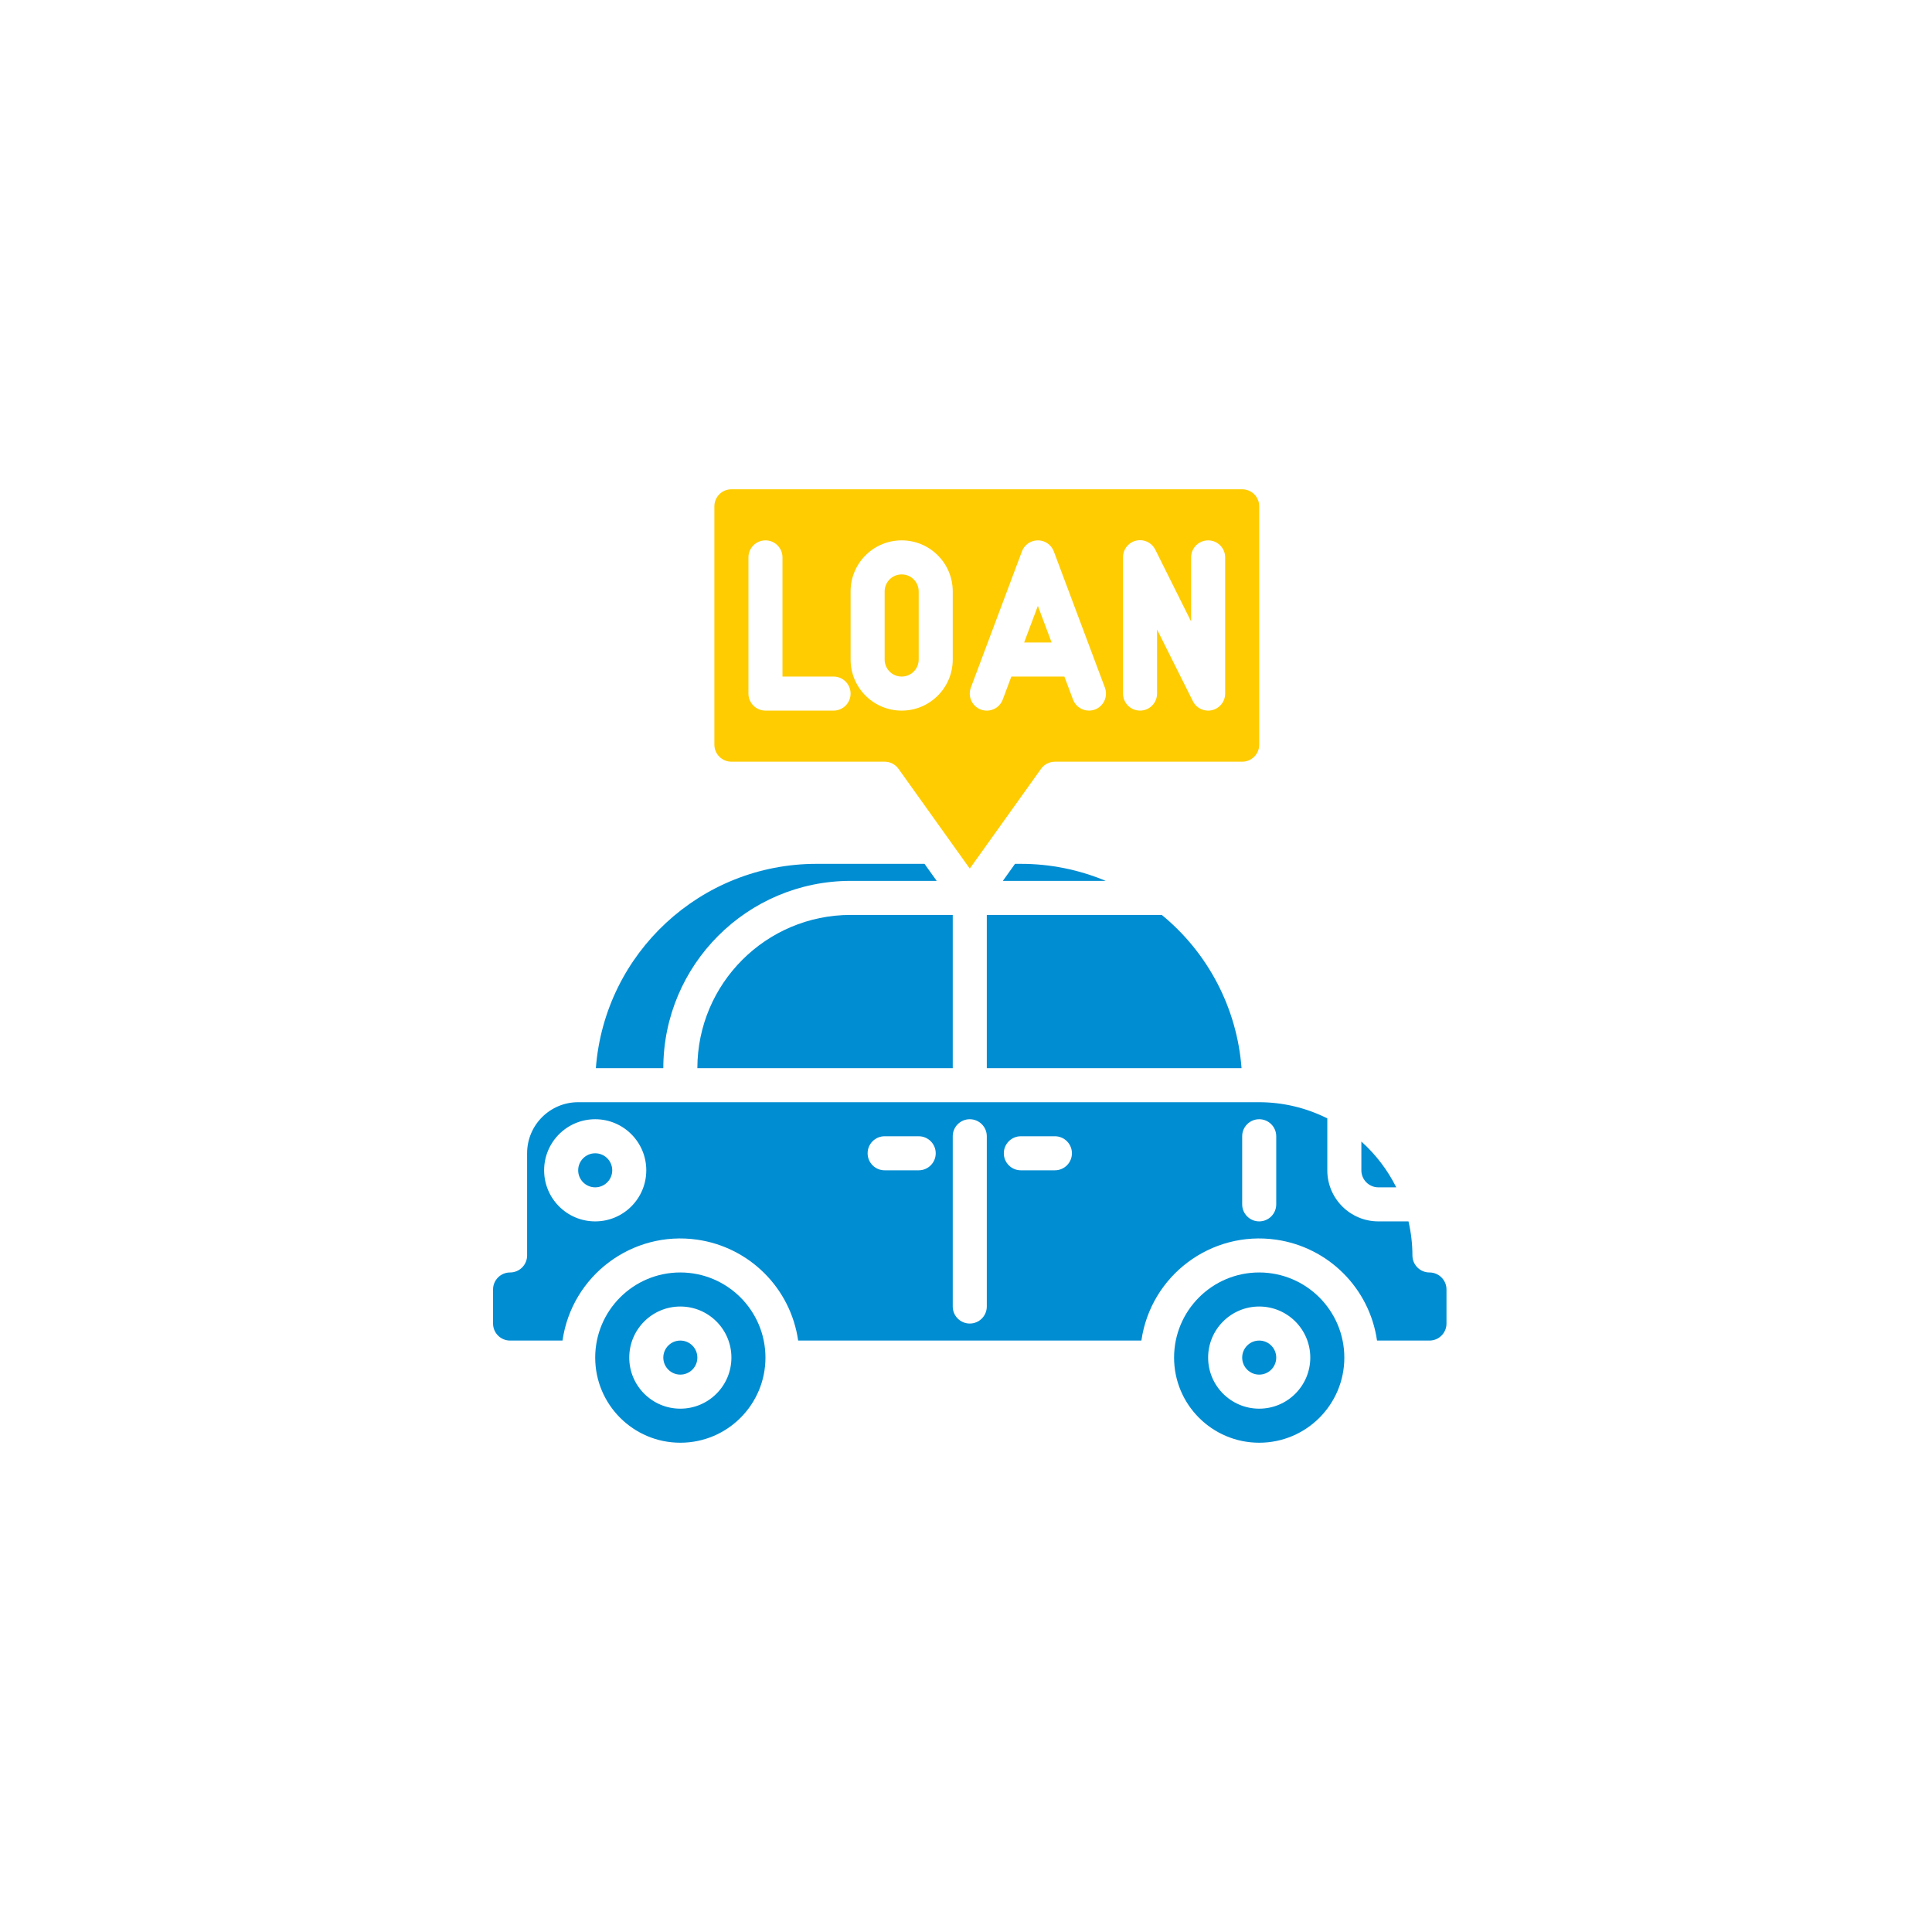 <?xml version="1.0" encoding="utf-8"?>
<!-- Generator: Adobe Illustrator 16.0.0, SVG Export Plug-In . SVG Version: 6.00 Build 0)  -->
<!DOCTYPE svg PUBLIC "-//W3C//DTD SVG 1.1//EN" "http://www.w3.org/Graphics/SVG/1.1/DTD/svg11.dtd">
<svg version="1.1" id="Layer_1" xmlns="http://www.w3.org/2000/svg" xmlns:xlink="http://www.w3.org/1999/xlink" x="0px" y="0px"
	 width="512px" height="512px" viewBox="0 0 512 512" enable-background="new 0 0 512 512" xml:space="preserve">
<g id="Car_loan-2">
	<path fill="#008DD2" d="M365.288,314.655h4.737c-2.291-4.59-5.43-8.707-9.25-12.132v7.62
		C360.775,312.636,362.796,314.655,365.288,314.655z"/>
	<circle fill="#008DD2" cx="180.296" cy="359.776" r="4.512"/>
	<path fill="#008DD2" d="M180.296,337.216c-12.459,0-22.56,10.101-22.56,22.56s10.101,22.561,22.56,22.561
		s22.56-10.102,22.56-22.561C202.842,347.322,192.75,337.23,180.296,337.216z M180.296,373.312c-7.476,0-13.536-6.061-13.536-13.536
		c0-7.475,6.06-13.535,13.536-13.535s13.536,6.061,13.536,13.535C193.832,367.251,187.772,373.312,180.296,373.312L180.296,373.312z
		"/>
	<path fill="#008DD2" d="M293.024,233.44c-7.122-2.983-14.768-4.517-22.488-4.512h-1.543l-3.226,4.512H293.024z"/>
	<circle fill="#008DD2" cx="157.736" cy="310.144" r="4.512"/>
	<circle fill="#008DD2" cx="333.704" cy="359.776" r="4.512"/>
	<path fill="#008DD2" d="M333.704,337.216c-12.459,0-22.561,10.101-22.561,22.56s10.102,22.561,22.561,22.561
		s22.56-10.102,22.56-22.561C356.249,347.322,346.157,337.23,333.704,337.216z M333.704,373.312
		c-7.476,0-13.536-6.061-13.536-13.536c0-7.475,6.061-13.535,13.536-13.535s13.536,6.061,13.536,13.535
		C347.24,367.251,341.18,373.312,333.704,373.312L333.704,373.312z"/>
	<path fill="#008DD2" d="M364.927,355.264h13.896c2.492,0,4.513-2.021,4.513-4.512v-9.024c0-2.491-2.021-4.512-4.513-4.512
		c-2.491,0-4.512-2.02-4.512-4.512c-0.009-3.038-0.36-6.064-1.046-9.024h-7.978c-7.477,0-13.536-6.061-13.536-13.536v-13.762
		c-5.602-2.812-11.78-4.279-18.048-4.286H153.225c-7.476,0-13.536,6.061-13.536,13.536v27.072c0,2.492-2.02,4.512-4.512,4.512
		c-2.492,0-4.512,2.021-4.512,4.512v9.024c0,2.491,2.02,4.512,4.512,4.512h13.897c2.476-17.244,18.463-29.215,35.707-26.738
		c13.859,1.989,24.748,12.879,26.739,26.738h90.961c2.477-17.244,18.463-29.215,35.708-26.738
		C352.048,330.515,362.936,341.404,364.927,355.264z M157.736,323.68c-7.476,0-13.536-6.061-13.536-13.536
		s6.06-13.536,13.536-13.536s13.536,6.061,13.536,13.536S165.212,323.68,157.736,323.68z M243.464,310.144h-9.023
		c-2.492,0-4.512-2.02-4.512-4.512s2.02-4.512,4.512-4.512h9.023c2.492,0,4.512,2.02,4.512,4.512S245.956,310.144,243.464,310.144z
		 M261.512,346.24c0,2.492-2.02,4.512-4.512,4.512c-2.492,0-4.512-2.02-4.512-4.512v-45.12c0-2.492,2.02-4.513,4.512-4.513
		c2.492,0,4.512,2.021,4.512,4.513V346.24z M279.56,310.144h-9.023c-2.492,0-4.512-2.02-4.512-4.512s2.02-4.512,4.512-4.512h9.023
		c2.492,0,4.513,2.02,4.513,4.512S282.052,310.144,279.56,310.144z M338.216,319.168c0,2.492-2.02,4.512-4.512,4.512
		s-4.512-2.02-4.512-4.512V301.12c0-2.492,2.02-4.513,4.512-4.513s4.512,2.021,4.512,4.513V319.168z"/>
	<path fill="#008DD2" d="M261.512,283.072h67.51c-1.197-15.857-8.836-30.533-21.14-40.608h-46.37V283.072z"/>
	<path fill="#008DD2" d="M184.809,283.072h67.68v-40.608h-27.072C203,242.492,184.836,260.656,184.809,283.072z"/>
	<path fill="#008DD2" d="M175.785,283.072c0.032-27.398,22.234-49.6,49.631-49.632h22.817l-3.226-4.512h-28.615
		c-30.646-0.001-56.127,23.589-58.484,54.144H175.785z"/>
	<path fill="#FECC00" d="M329.192,129.665h-135.36c-2.492,0-4.512,2.02-4.512,4.512v63.167c0,2.492,2.02,4.512,4.512,4.512h40.608
		c1.458,0,2.825,0.704,3.672,1.89L257,230.187l18.888-26.44c0.848-1.187,2.214-1.89,3.672-1.89h49.633
		c2.492,0,4.512-2.021,4.512-4.512v-63.167C333.704,131.685,331.685,129.665,329.192,129.665z M220.904,188.32h-18.048
		c-2.492,0-4.512-2.021-4.512-4.512v-36.096c0-2.492,2.02-4.512,4.512-4.512c2.492,0,4.512,2.02,4.512,4.512v31.584h13.536
		c2.492,0,4.512,2.02,4.512,4.512C225.416,186.3,223.396,188.32,220.904,188.32z M252.488,174.785
		c0,7.475-6.061,13.536-13.536,13.536s-13.536-6.061-13.536-13.536v-18.048c0-7.476,6.061-13.536,13.536-13.536
		s13.536,6.06,13.536,13.536V174.785z M290.167,188.036c-0.506,0.186-1.043,0.282-1.583,0.284c-1.882,0.001-3.566-1.167-4.228-2.928
		l-2.283-6.096h-14.051l-2.283,6.096c-0.872,2.334-3.472,3.521-5.806,2.648c-2.335-0.872-3.521-3.472-2.649-5.807l13.536-36.096
		c0.871-2.334,3.469-3.522,5.804-2.651c1.228,0.457,2.194,1.424,2.651,2.651l13.536,36.096
		C293.682,184.566,292.499,187.163,290.167,188.036L290.167,188.036z M324.68,183.809c0,2.092-1.438,3.909-3.474,4.39
		c-2.038,0.483-4.141-0.5-5.077-2.373l-9.497-19v16.983c0,2.491-2.02,4.512-4.512,4.512s-4.513-2.021-4.513-4.512v-36.096
		c-0.027-2.492,1.97-4.535,4.461-4.562c1.749-0.02,3.351,0.972,4.112,2.545l9.475,19v-16.983c0-2.492,2.021-4.512,4.513-4.512
		s4.512,2.02,4.512,4.512V183.809z"/>
	<polygon fill="#FECC00" points="271.407,170.272 278.689,170.272 275.048,160.563 	"/>
	<path fill="#FECC00" d="M238.952,152.225c-2.492,0-4.512,2.02-4.512,4.512v18.048c0,2.492,2.02,4.512,4.512,4.512
		s4.512-2.02,4.512-4.512v-18.048C243.464,154.245,241.444,152.225,238.952,152.225z"/>
</g>
<g display="none">
	<g display="inline">
		<g>
			<path fill="#FECC00" d="M404.18,255.5c-34.895,0-63.292,28.396-63.292,63.291c0,34.896,28.397,63.292,63.292,63.292
				s63.291-28.396,63.291-63.292C467.471,283.896,439.075,255.5,404.18,255.5z M404.18,360.986
				c-23.271,0-42.194-18.924-42.194-42.195c0-23.271,18.924-42.194,42.194-42.194c23.271,0,42.195,18.924,42.195,42.194
				C446.375,342.063,427.451,360.986,404.18,360.986z"/>
		</g>
	</g>
	<g display="inline">
		<g>
			<path fill="#008DD2" d="M397.471,192.251c-15.442-12.321-85.97-63.334-193.713-63.334c-20.38,0-72.385,2.088-119.242,21.097
				H34.979c-4.261,0-8.122,2.575-9.747,6.519c-1.646,3.945-0.739,8.46,2.278,11.499l10.296,10.295
				C14.917,198.875,3.334,224.783,3.334,255.5c0,36.223,3.271,84.388,31.646,84.388h4.452c-2.826-6.476-4.452-13.585-4.452-21.097
				c0-29.135,23.608-52.742,52.743-52.742s52.743,23.607,52.743,52.742c0,7.512-1.625,14.621-4.451,21.097h219.875
				c-2.827-6.476-4.451-13.585-4.451-21.097c0-29.135,23.607-52.742,52.742-52.742s52.743,23.607,52.743,52.742
				c0,7.512-1.625,14.621-4.451,21.097h25.549c12.742,0,31.646-13.291,31.646-31.646v-42.194
				C509.666,246.048,475.13,193.917,397.471,192.251z M330.341,234.403H224.854c-5.823,0-10.549-4.726-10.549-10.549v-42.195
				c0-5.823,4.726-10.548,10.549-10.548c5.823,0,10.549,4.726,10.549,10.548v31.646h94.938c5.822,0,10.549,4.726,10.549,10.549
				C340.89,229.677,336.163,234.403,330.341,234.403z"/>
		</g>
	</g>
	<g display="inline">
		<g>
			<path fill="#FECC00" d="M87.722,255.5c-34.894,0-63.292,28.396-63.292,63.291c0,34.896,28.397,63.292,63.292,63.292
				c34.895,0,63.292-28.396,63.292-63.292C151.014,283.896,122.618,255.5,87.722,255.5z M87.722,360.986
				c-23.27,0-42.194-18.924-42.194-42.195c0-23.271,18.924-42.194,42.194-42.194c23.271,0,42.195,18.924,42.195,42.194
				C129.917,342.063,110.993,360.986,87.722,360.986z"/>
		</g>
	</g>
</g>
<g display="none">
	<g display="inline">
		<g>
			<path fill="#008DD2" d="M173.48,335.046c-12.006,0-21.739,9.733-21.739,21.74c0,12.006,9.733,21.739,21.739,21.739
				s21.739-9.733,21.739-21.739C195.206,344.785,185.48,335.061,173.48,335.046z"/>
			<path fill="#FECC00" d="M326.776,270.239l5.941,2.573l7.058-2.998c0.012-0.005-0.215-0.01-0.202-0.017
				c28.736-12.099,47.397-40.27,47.327-71.449v-40.962l-54.228-28.912l-52.647,28.869v41.831
				C280.025,229.95,298.501,257.844,326.776,270.239z M305.403,195.087c2.259-1.928,5.652-1.662,7.581,0.597l0,0l12.284,14.384
				l32.476-26.421c2.304-1.875,5.691-1.527,7.565,0.777c1.875,2.304,1.527,5.691-0.776,7.566l-36.549,29.735
				c-0.052,0.042-0.105,0.077-0.157,0.116c-0.051,0.039-0.12,0.093-0.182,0.134c-0.062,0.042-0.146,0.095-0.218,0.141
				c-0.063,0.039-0.122,0.078-0.186,0.114c-0.076,0.044-0.155,0.083-0.234,0.122c-0.062,0.031-0.122,0.064-0.184,0.092
				c-0.084,0.038-0.17,0.071-0.254,0.105c-0.059,0.023-0.117,0.049-0.177,0.067c-0.091,0.033-0.184,0.059-0.277,0.087
				c-0.055,0.016-0.109,0.035-0.163,0.05c-0.099,0.025-0.202,0.045-0.298,0.067c-0.051,0.01-0.102,0.023-0.152,0.031
				c-0.109,0.019-0.219,0.031-0.33,0.043c-0.041,0.004-0.082,0.012-0.124,0.015c-0.151,0.013-0.304,0.02-0.455,0.02
				c-0.193,0-0.386-0.011-0.578-0.031c-0.055-0.006-0.108-0.019-0.163-0.026c-0.134-0.019-0.269-0.038-0.402-0.067
				c-0.067-0.015-0.135-0.037-0.202-0.054c-0.121-0.031-0.241-0.061-0.359-0.099c-0.073-0.024-0.143-0.057-0.216-0.083
				c-0.108-0.042-0.218-0.082-0.325-0.13c-0.075-0.035-0.148-0.077-0.223-0.115c-0.1-0.051-0.201-0.101-0.295-0.158
				c-0.077-0.046-0.148-0.098-0.223-0.148c-0.089-0.06-0.181-0.118-0.269-0.185c-0.074-0.056-0.145-0.119-0.216-0.18
				c-0.082-0.067-0.165-0.134-0.242-0.21c-0.078-0.076-0.135-0.139-0.202-0.208s-0.123-0.123-0.182-0.19l-15.693-18.378
				C302.877,200.407,303.146,197.015,305.403,195.087z"/>
			<path fill="#008DD2" d="M382.541,306.282l-24.989-11.387c-0.938-0.44-1.721-1.151-2.248-2.041l-8.873-14.236
				c-0.802,0.368-1.584,0.734-2.4,1.08l-9.059,3.918c-1.362,0.592-2.907,0.594-4.272,0.009l-8.052-3.307
				c-15.359-6.752-28.518-17.674-37.983-31.526h-56.74c-6.649-0.068-12.95,2.968-17.04,8.211l-27.796,36.346
				c-0.73,0.929-1.746,1.59-2.891,1.882l-46.856,12.675c-6.377,1.743-11.274,7.555-11.274,14.166v16.971
				c0,8.11,7.483,15.28,15.594,15.28h3.473c1.673-17.865,17.511-30.991,35.376-29.318c15.55,1.456,27.862,13.77,29.318,29.318
				h99.341c1.673-17.865,17.511-30.991,35.376-29.319c15.549,1.456,27.862,13.77,29.318,29.319h6.819
				c8.11,0,14.251-7.17,14.251-15.28v-19.371C391.02,313.944,387.732,308.701,382.541,306.282z"/>
			<path fill="#008DD2" d="M337.516,335.046c-12.006,0-21.739,9.732-21.739,21.739c-0.001,12.006,9.731,21.739,21.738,21.74
				c12.006,0,21.739-9.732,21.74-21.738v-0.001C359.241,344.785,349.516,335.061,337.516,335.046z"/>
		</g>
	</g>
</g>
<g display="none">
	<path display="inline" fill="#008DD2" d="M332.85,250.331c0.007-10.895-6.65-20.247-16.958-23.825
		c-19.986-6.938-55.526-8.397-61.695-8.397c-24.949,0-48.414,3.41-62.771,9.124c-9.803,3.902-15.896,12.877-15.901,23.424
		l-0.011,12.915c-0.003,6.729,2.626,13.063,7.403,17.836c4.775,4.771,11.112,7.398,17.844,7.398h106.831
		c13.915,0,25.239-11.306,25.248-25.202L332.85,250.331z M212.681,260.997c-4.153,0-7.54-3.388-7.54-7.541
		c0-4.153,3.387-7.541,7.54-7.541s7.54,3.387,7.54,7.541C220.221,257.609,216.833,260.997,212.681,260.997z M263.952,260.997H242.84
		c-4.164,0-7.54-3.377-7.54-7.541c0-4.164,3.376-7.541,7.54-7.541h21.112c4.164,0,7.54,3.376,7.54,7.541
		C271.492,257.62,268.116,260.997,263.952,260.997z M294.113,260.997c-4.153,0-7.54-3.388-7.54-7.541
		c0-4.153,3.387-7.541,7.54-7.541s7.54,3.387,7.54,7.541C301.653,257.609,298.267,260.997,294.113,260.997z"/>
	<path display="inline" fill="#FECC00" d="M384.964,310.513l-9.518-22.553c-1.215-2.879-4.009-4.609-6.95-4.609
		c-0.97,0-1.958,0.188-2.909,0.587l-23.742,9.941c-3.841,1.609-5.651,6.027-4.042,9.868c1.608,3.842,6.025,5.649,9.867,4.042
		l6.757-2.829c-17.103,39.004-55.852,64.657-98.97,64.657c-49.272,0-92.298-33.316-104.633-81.02
		c-0.951-3.675-4.564-6.071-8.299-5.547c-4.372,0.613-7.41,5.034-6.301,9.322c14.055,54.358,63.086,92.323,119.232,92.323
		c49.382,0,93.731-29.527,113.069-74.352l2.545,6.031c1.619,3.837,6.042,5.634,9.879,4.016
		C384.786,318.772,386.583,314.35,384.964,310.513z"/>
	<path display="inline" fill="#FECC00" d="M145.504,228.608c0.984,0.02,1.975-0.154,2.908-0.544l23.743-9.942
		c3.841-1.609,5.651-6.026,4.042-9.867c-1.609-3.842-6.026-5.65-9.867-4.043l-6.757,2.83c17.103-39.005,55.853-64.657,98.971-64.657
		c49.271,0,92.298,33.316,104.633,81.019c0.813,3.142,3.623,5.236,6.818,5.432c4.832,0.294,9.021-4.417,7.781-9.207
		c-14.056-54.359-63.085-92.324-119.232-92.324c-49.382,0-93.731,29.528-113.068,74.353l-2.545-6.032
		c-1.619-3.836-6.042-5.633-9.878-4.015c-3.836,1.619-5.634,6.042-4.016,9.878c0,0,9.509,22.534,9.518,22.554
		C139.722,226.807,142.585,228.553,145.504,228.608z"/>
	<path display="inline" fill="#008DD2" d="M313.954,210.179c-4.286-8.144-8.022-15.249-8.022-15.249
		c-4.477-8.51-12.817-13.59-22.313-13.59h-59.886c-9.489,0-17.827,5.075-22.305,13.576c-1.002,1.902-4.516,8.583-8.292,15.765
		c15.974-4.898,37.682-7.653,61.061-7.653C261.355,203.028,291.972,204.362,313.954,210.179z"/>
	<path display="inline" fill="#008DD2" d="M271.493,303.886v2.824c0,10.421,8.478,18.897,18.897,18.897h22.747
		c10.42,0,18.896-8.477,18.896-18.897v-11.102c-6.787,5.187-15.259,8.277-24.442,8.277H271.493z"/>
	<path display="inline" fill="#008DD2" d="M174.76,294.362v12.348c0,10.421,8.477,18.897,18.896,18.897h22.747
		c10.42,0,18.897-8.477,18.897-18.897v-2.824h-34.54C191.139,303.886,182.031,300.521,174.76,294.362z"/>
</g>
</svg>
